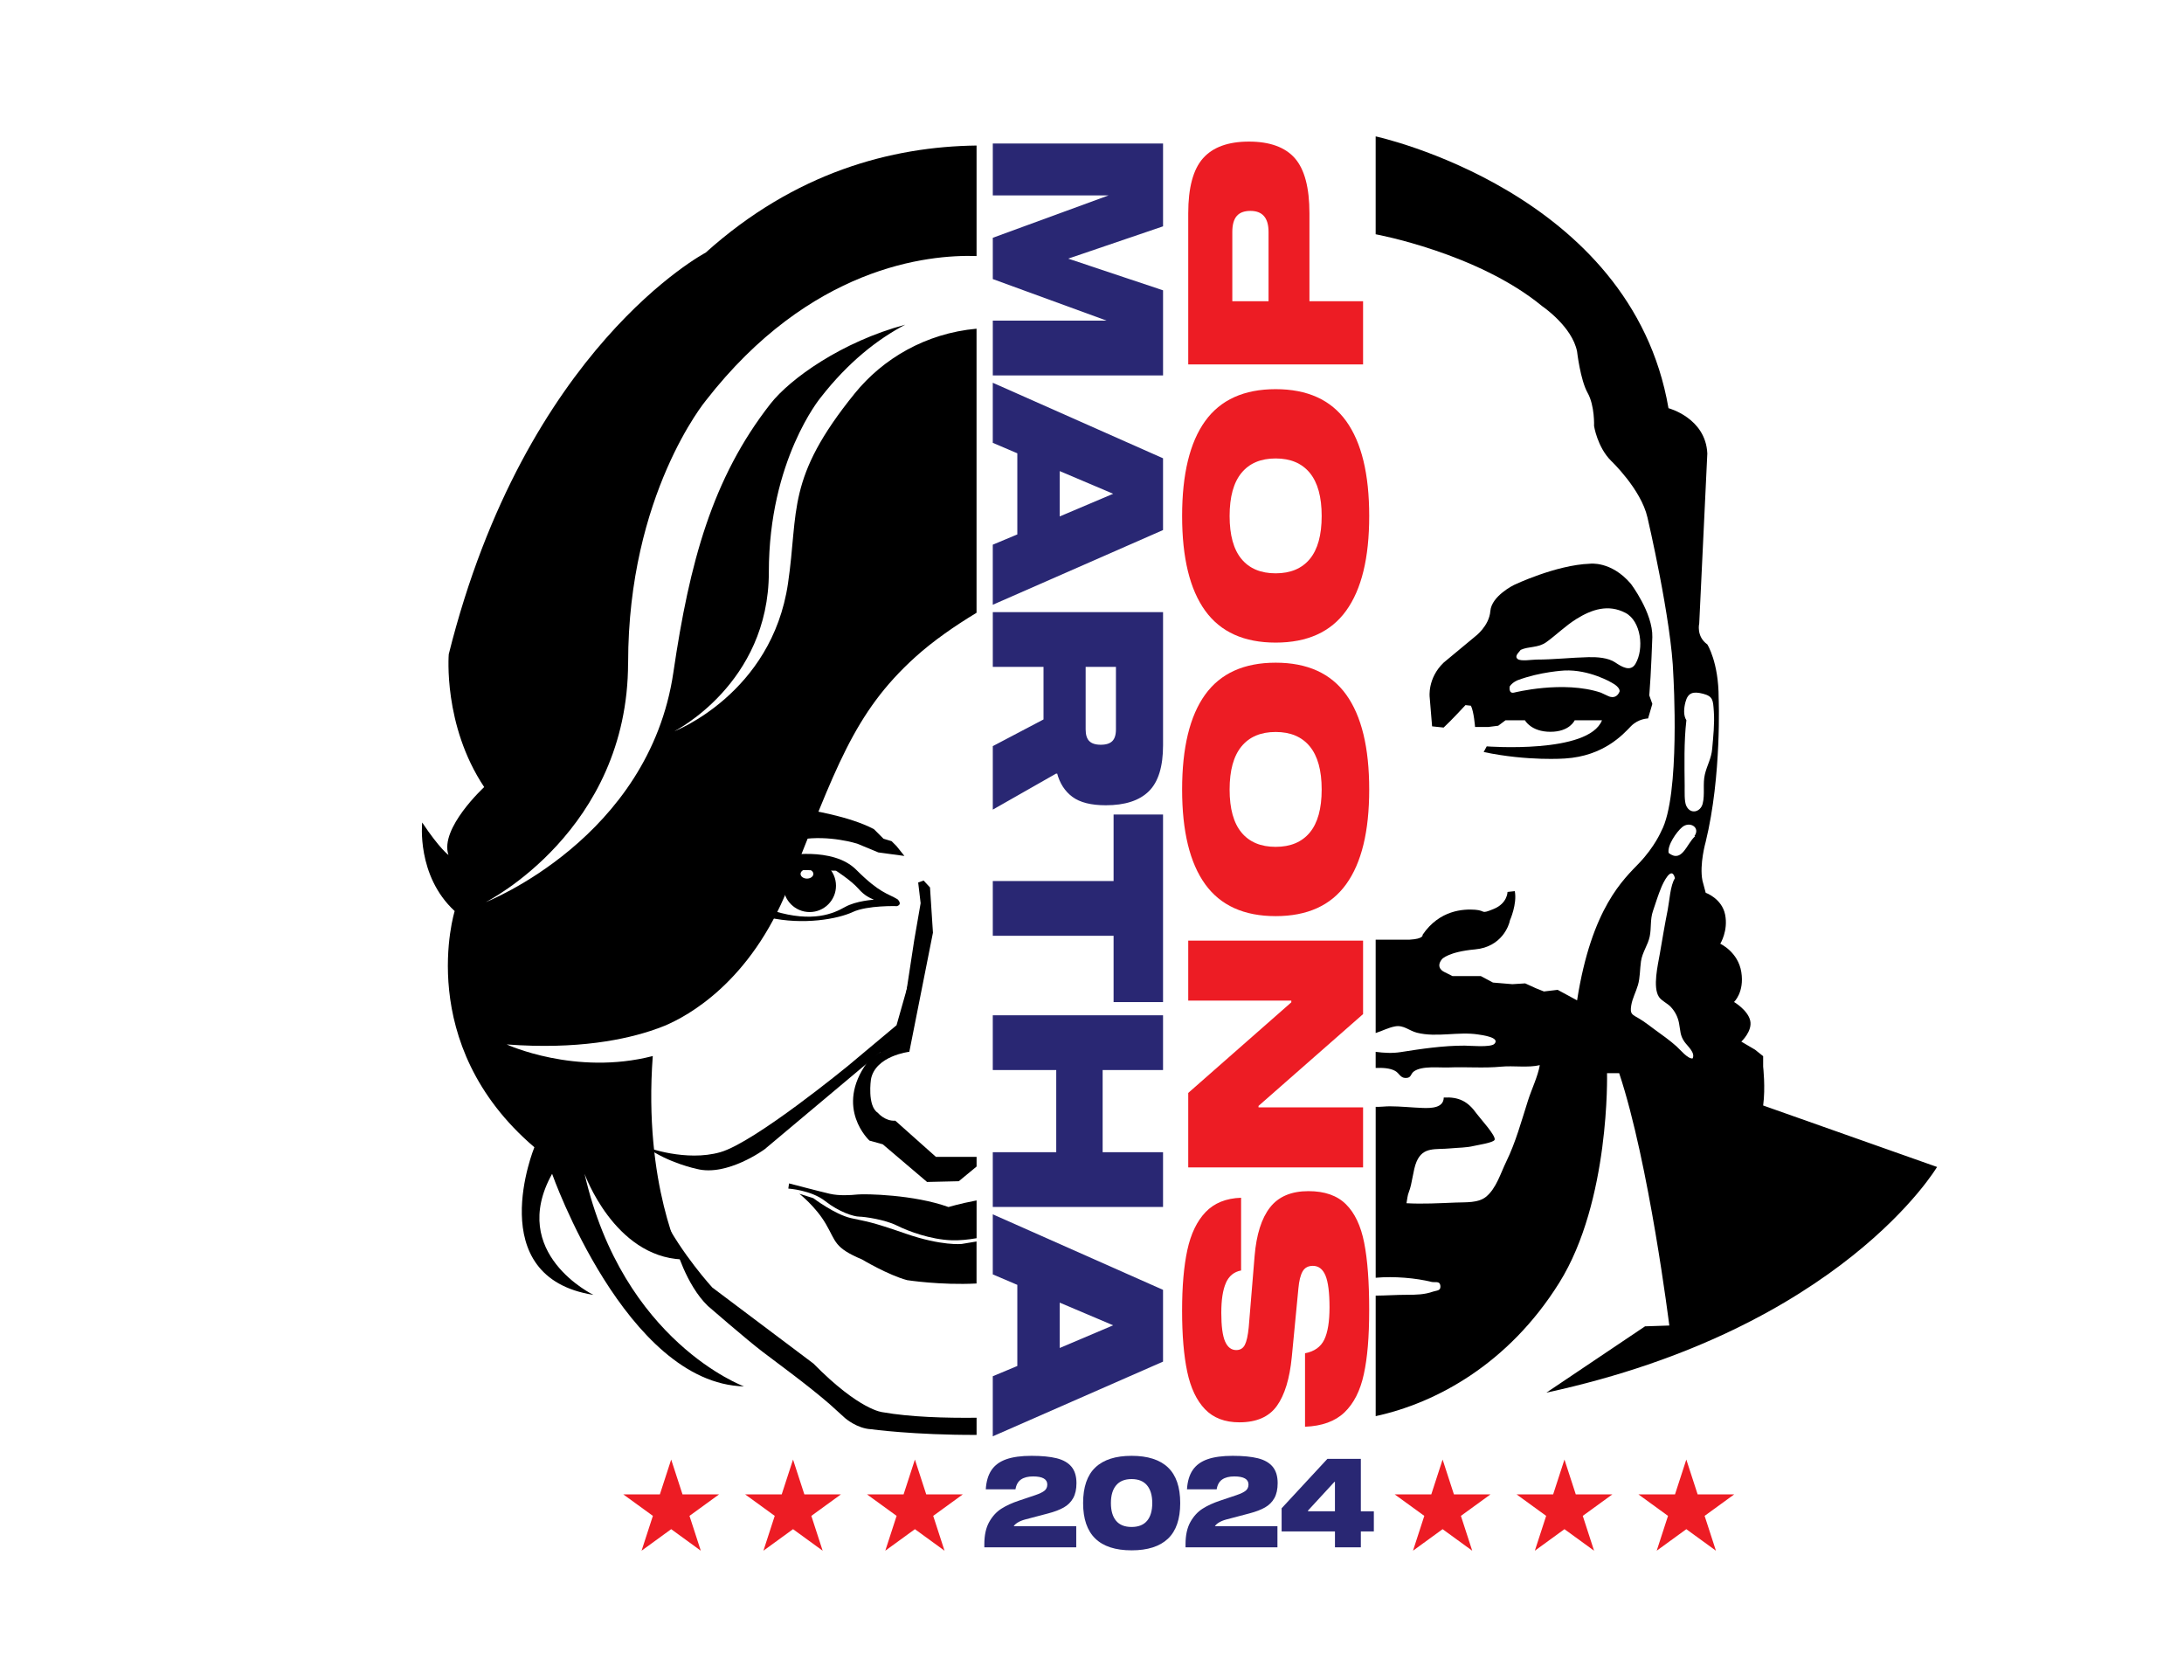 <?xml version="1.0" encoding="UTF-8"?>
<svg xmlns="http://www.w3.org/2000/svg" version="1.1" viewBox="0 0 1253 964.01">
  <defs>
    <style>
      .cls-1, .cls-2 {
        fill: #292773;
      }

      .cls-2 {
        stroke: #292773;
        stroke-miterlimit: 10;
        stroke-width: 1.03px;
      }

      .cls-3 {
        fill: #ed1c24;
      }
    </style>
  </defs>
  <!-- Generator: Adobe Illustrator 28.6.0, SVG Export Plug-In . SVG Version: 1.2.0 Build 709)  -->
  <g>
    <g id="Art">
      <g>
        <polygon class="cls-3" points="827.65 837.34 834.14 857.31 855.14 857.31 838.15 869.65 844.64 889.63 827.65 877.28 810.66 889.63 817.15 869.65 800.15 857.31 821.16 857.31 827.65 837.34"/>
        <polygon class="cls-3" points="897.56 837.34 904.05 857.31 925.05 857.31 908.06 869.65 914.55 889.63 897.56 877.28 880.57 889.63 887.06 869.65 870.07 857.31 891.07 857.31 897.56 837.34"/>
        <polygon class="cls-3" points="967.47 837.34 973.96 857.31 994.96 857.31 977.97 869.65 984.46 889.63 967.47 877.28 950.48 889.63 956.97 869.65 939.98 857.31 960.98 857.31 967.47 837.34"/>
      </g>
      <g>
        <polygon class="cls-3" points="385.07 837.34 391.56 857.31 412.56 857.31 395.57 869.65 402.06 889.63 385.07 877.28 368.08 889.63 374.57 869.65 357.58 857.31 378.58 857.31 385.07 837.34"/>
        <polygon class="cls-3" points="454.98 837.34 461.47 857.31 482.47 857.31 465.48 869.65 471.97 889.63 454.98 877.28 437.99 889.63 444.48 869.65 427.49 857.31 448.49 857.31 454.98 837.34"/>
        <polygon class="cls-3" points="524.9 837.34 531.39 857.31 552.39 857.31 535.4 869.65 541.89 889.63 524.9 877.28 507.91 889.63 514.4 869.65 497.4 857.31 518.41 857.31 524.9 837.34"/>
      </g>
      <g>
        <path class="cls-2" d="M570.1,214.85v-30.38h65.79v-.71l-65.79-24.02v-22.96l66.6-24.38v-.82h-66.6v-28.73h96.65v46.63l-54.28,18.49v.82l54.28,18.14v47.93h-96.65Z"/>
        <path class="cls-2" d="M584.17,306.94v-47.22l-14.08-6.01v-33.33l96.65,42.87v40.51l-96.65,42.4v-33.33l14.08-5.89ZM607.46,297.05l31.67-13.42v-.71l-31.67-13.43v27.56Z"/>
        <path class="cls-2" d="M570.1,463.57v-35.21l29.1-15.31v-30.97h-29.1v-30.38h96.65v75.84c0,12.09-2.66,20.77-7.99,26.03-5.32,5.26-13.45,7.89-24.36,7.89-8.3,0-14.58-1.57-18.82-4.71-4.24-3.14-7.13-7.62-8.66-13.42h-1.22l-35.6,20.26ZM624.58,425.53c1.49,1.49,3.81,2.24,6.97,2.24s5.48-.75,6.97-2.24c1.49-1.49,2.23-3.85,2.23-7.07v-36.39h-18.41v36.39c0,3.22.75,5.57,2.23,7.07Z"/>
        <path class="cls-2" d="M639.4,574.38v-38.04h-69.3v-30.38h69.3v-38.16h27.34v106.58h-27.34Z"/>
        <path class="cls-2" d="M666.74,691.91h-96.65v-30.38h36.41v-48.17h-36.41v-30.38h96.65v30.38h-34.65v48.17h34.65v30.38Z"/>
        <path class="cls-2" d="M584.17,784v-47.22l-14.08-6.01v-33.33l96.65,42.87v40.51l-96.65,42.4v-33.33l14.08-5.89ZM607.46,774.11l31.67-13.43v-.71l-31.67-13.43v27.56Z"/>
      </g>
      <g>
        <path class="cls-1" d="M583.81,873.51c-1.1.7-1.84,1.39-2.23,2.07h35.88v12.11h-52.73v-1.74c0-5.22.93-9.48,2.79-12.79,1.86-3.31,4.2-5.86,7.02-7.65,2.82-1.79,6.2-3.33,10.16-4.64l9.28-3.12c2.54-.87,4.32-1.74,5.34-2.61,1.02-.87,1.53-2.03,1.53-3.48,0-3.09-2.72-4.64-8.16-4.64-2.9,0-5.2.58-6.9,1.74-1.7,1.16-2.77,3.04-3.2,5.65h-17.03c.27-4.54,1.37-8.23,3.29-11.05,1.92-2.83,4.76-4.89,8.51-6.2s8.57-1.96,14.44-1.96,10.73.47,14.47,1.41,6.56,2.56,8.46,4.86c1.9,2.3,2.85,5.43,2.85,9.39,0,3.48-.63,6.34-1.88,8.59-1.25,2.25-3.04,4.04-5.37,5.36-2.33,1.33-5.33,2.48-9.01,3.44l-13.21,3.48c-1.76.48-3.19,1.08-4.29,1.78Z"/>
        <path class="cls-1" d="M670.09,841.87c4.68,4.45,7.02,11.26,7.02,20.44s-2.35,16-7.04,20.44-11.65,6.67-20.84,6.67c-18.55,0-27.83-9.04-27.83-27.11,0-9.18,2.34-15.99,7.02-20.44,4.68-4.45,11.62-6.67,20.81-6.67s16.2,2.22,20.87,6.67ZM658.11,872.46c1.98-2.37,2.96-5.75,2.96-10.15s-1-7.79-2.99-10.18c-2-2.39-4.95-3.59-8.87-3.59s-6.87,1.2-8.87,3.59c-2,2.39-2.99,5.79-2.99,10.18s.99,7.78,2.96,10.15c1.98,2.37,4.94,3.55,8.9,3.55s6.92-1.18,8.89-3.55Z"/>
        <path class="cls-1" d="M699.24,873.51c-1.1.7-1.84,1.39-2.23,2.07h35.88v12.11h-52.73v-1.74c0-5.22.93-9.48,2.79-12.79,1.86-3.31,4.2-5.86,7.02-7.65,2.82-1.79,6.2-3.33,10.16-4.64l9.28-3.12c2.54-.87,4.32-1.74,5.34-2.61,1.02-.87,1.53-2.03,1.53-3.48,0-3.09-2.72-4.64-8.16-4.64-2.9,0-5.2.58-6.9,1.74-1.7,1.16-2.77,3.04-3.2,5.65h-17.03c.27-4.54,1.37-8.23,3.29-11.05,1.92-2.83,4.76-4.89,8.51-6.2s8.57-1.96,14.44-1.96,10.73.47,14.47,1.41,6.56,2.56,8.46,4.86c1.9,2.3,2.85,5.43,2.85,9.39,0,3.48-.63,6.34-1.88,8.59-1.25,2.25-3.04,4.04-5.37,5.36-2.33,1.33-5.33,2.48-9.01,3.44l-13.21,3.48c-1.76.48-3.19,1.08-4.29,1.78Z"/>
        <path class="cls-1" d="M735.29,878.55v-13.26l26.25-28.34h19.2v30.08h7.46v11.53h-7.46v9.13h-14.85v-9.13h-30.59ZM765.88,850.13h-.29l-15.15,16.46v.43h15.44v-16.89Z"/>
      </g>
      <g>
        <path class="cls-3" d="M703.35,735.96c-1.78,3.98-2.67,9.72-2.67,17.21s.73,13.16,2.18,16.44c1.45,3.28,3.58,4.92,6.39,4.92,2.25,0,3.89-.98,4.92-2.95,1.03-1.97,1.78-5.34,2.25-10.12l3.37-40.88c1.03-12.36,3.98-21.66,8.85-27.89,4.87-6.23,12.22-9.34,22.06-9.34,9.27,0,16.44,2.51,21.49,7.52,5.06,5.01,8.55,12.36,10.46,22.06,1.92,9.69,2.88,22.5,2.88,38.42s-1.03,27.63-3.09,37.09c-2.06,9.46-5.76,16.74-11.1,21.85-5.34,5.11-12.88,7.84-22.62,8.22v-42.15c5.34-1.03,9.01-3.63,11.03-7.8,2.02-4.17,3.02-10.37,3.02-18.61s-.77-14.49-2.32-18.19c-1.55-3.7-3.96-5.55-7.24-5.55-2.71,0-4.68,1.08-5.9,3.23-1.21,2.16-2.01,5.39-2.39,9.69l-3.79,39.34c-1.21,12.46-4.07,21.82-8.57,28.1-4.5,6.28-11.66,9.41-21.49,9.41-8.34,0-14.91-2.5-19.74-7.52-4.82-5.01-8.22-12.17-10.19-21.49-1.97-9.32-2.95-21-2.95-35.05s1.01-25.57,3.02-34.84,5.5-16.51,10.46-21.71c4.97-5.2,11.76-7.94,20.37-8.22v41.72c-4.03.75-6.93,3.12-8.71,7.09Z"/>
        <path class="cls-3" d="M681.71,539.63h100.31v42.15l-59.99,52.68v.84h59.99v34.42h-100.31v-42.71l59.14-51.98v-.98h-59.14v-34.42Z"/>
        <path class="cls-3" d="M691.41,398.51c8.8-12.22,22.29-18.33,40.46-18.33s31.66,6.11,40.46,18.33c8.8,12.22,13.21,30.37,13.21,54.44s-4.4,42.08-13.21,54.3c-8.8,12.22-22.29,18.33-40.46,18.33s-31.65-6.11-40.46-18.33c-8.8-12.22-13.21-30.32-13.21-54.3s4.4-42.22,13.21-54.44ZM751.46,428.22c-4.54-5.52-11.07-8.29-19.6-8.29s-15.05,2.76-19.6,8.29c-4.54,5.53-6.81,13.77-6.81,24.73s2.27,19.18,6.81,24.66c4.54,5.48,11.08,8.22,19.6,8.22s15.06-2.74,19.6-8.22c4.54-5.48,6.81-13.7,6.81-24.66s-2.27-19.2-6.81-24.73Z"/>
        <path class="cls-3" d="M691.41,241.59c8.8-12.22,22.29-18.33,40.46-18.33s31.66,6.11,40.46,18.33c8.8,12.22,13.21,30.37,13.21,54.44s-4.4,42.08-13.21,54.3c-8.8,12.22-22.29,18.33-40.46,18.33s-31.65-6.11-40.46-18.33c-8.8-12.22-13.21-30.32-13.21-54.3s4.4-42.22,13.21-54.44ZM751.46,271.3c-4.54-5.52-11.07-8.29-19.6-8.29s-15.05,2.76-19.6,8.29c-4.54,5.53-6.81,13.77-6.81,24.73s2.27,19.18,6.81,24.66c4.54,5.48,11.08,8.22,19.6,8.22s15.06-2.74,19.6-8.22c4.54-5.48,6.81-13.7,6.81-24.66s-2.27-19.2-6.81-24.73Z"/>
        <path class="cls-3" d="M690.21,90.78c5.67-6.37,14.45-9.55,26.34-9.55s20.77,3.19,26.34,9.55c5.57,6.37,8.36,16.91,8.36,31.61v50.43h30.77v36.25h-100.31v-86.68c0-14.7,2.83-25.24,8.5-31.61ZM717.4,120.99c-3.56,0-6.18.98-7.87,2.95-1.69,1.97-2.53,5.01-2.53,9.13v39.76h20.79v-39.76c0-8.05-3.46-12.08-10.4-12.08Z"/>
      </g>
      <g>
        <path d="M1011.55,634.23c1.39-10.21,0-22.28,0-22.28v-6.03l-4.64-3.71-7.89-4.64s6.5-6.03,5.1-12.07c-1.39-6.03-9.28-10.67-9.28-10.67,0,0,6.03-5.57,4.18-17.17-1.86-11.6-12.07-16.24-12.07-16.24,0,0,4.64-7.43,2.78-16.71-1.86-9.28-11.14-12.53-11.14-12.53l-1.86-6.96c-1.86-9.28,1.86-22.28,1.86-22.28,9.28-38.05,7.43-82.61,7.43-82.61,0-20.42-6.5-30.63-6.5-30.63-6.5-4.64-4.64-12.07-4.64-12.07l4.64-97.46c-.93-20.42-22.28-25.99-22.28-25.99-21.35-124.37-168-155.93-168-155.93v56.15s58.47,10.67,95.6,41.3c0,0,17.17,11.6,19.96,25.99,0,0,1.86,16.24,6.03,23.67,4.18,7.43,3.71,19.03,3.71,19.03,0,0,1.86,12.07,9.75,19.96,0,0,17.17,16.24,20.88,32.49,0,0,13.92,59.4,14.85,90.5,0,0,4.18,69.15-6.96,89.57,0,0-3.71,8.82-12.53,18.1-8.82,9.28-27.38,25.52-35.73,78.89l-11.14-6.03-7.89.93-4.64-1.86-6.11-2.78-7.34.46-11.14-.93-6.96-3.71h-16.24l-4.64-2.32s-5.57-2.32-1.39-7.43c0,0,3.58-4.18,18.96-5.57,15.38-1.39,19.56-13.92,20.02-16.71,0,0,4.18-9.28,2.78-16.71l-4.18.46s0,6.5-7.89,9.75c-7.89,3.25-4.31.93-10.74.46-6.43-.46-20.35,0-30.1,14.39,0,0,.93,2.32-7.43,2.78h-19.49v53.56c3.75-1.18,7.28-3.1,11.16-3.81,4.92-.91,8.03,2.5,12.51,3.63,11.29,2.87,23.76-.78,35.17,1.02,1.98.31,12.83,1.65,9.29,5.37-2.08,2.19-14.3,1.03-17.04,1.02-12.38-.02-24.85,1.84-36.71,3.71-4.85.77-9.61.48-14.38-.14v9.23c3.94-.11,8.07.01,11.15,1.69,2.45,1.33,2.94,4.05,6.03,4.07,3.45.02,2.69-2.26,4.73-3.74,4.69-3.41,14.38-2.06,20.19-2.3,9.97-.4,20.01.51,29.93-.45,6.96-.67,15.41.73,22.14-.87-1.1,6.44-4.7,13.78-6.78,20.32-3.69,11.58-7.09,24.05-12.42,34.94-3.27,6.67-5.77,15.53-11.73,20.32-4.44,3.56-11.45,3.02-17.36,3.25-9.33.36-18.91.92-28.19.38.4-2.04.52-4.37,1.35-6.41,2.03-5.04,2.33-12.52,4.41-17.4,3.76-8.81,10.72-6.8,19.6-7.66,4.46-.43,8.96-.34,13.25-1.39,1.95-.48,11.22-1.83,11.94-3.5.97-2.26-8.52-12.5-10.34-15.06-4.98-7-10.18-9.68-18.84-9.21-.09,6.13-7.44,6.14-12.21,5.97-5.89-.2-12.53-.94-18.84-.94-2.47,0-5.4.41-8,.31v98.05c10.57-.94,23.14.15,32,2.38,2.08.52,4.95-.88,5.14,2.53.15,2.68-2.26,2.35-4.19,3.03-4.93,1.74-9.65,1.84-15.05,1.84-6,0-11.93.44-17.9.48v69.13c34.34-7.43,76.11-29.7,105.35-76.57,29.24-46.87,27.38-120.2,27.38-120.2h6.96c17.17,51.51,28.77,144.79,28.77,144.79l-13.92.46-56.62,38.05c169.39-36.66,224.15-129.48,224.15-129.48l-99.78-35.27ZM971.09,607.23c-2.79.31-7.1-5.01-9.21-6.91-3.93-3.53-8.21-6.51-12.62-9.73-2.82-2.06-5.68-4.35-8.69-6.14-4.26-2.53-5.56-2.48-4.68-7.78.66-3.95,2.71-7.67,3.84-11.58,1.26-4.34,1.07-9.09,1.73-13.58.77-5.23,4.02-9.41,5.01-14.26,1.01-4.92.19-9.68,1.83-14.51,1.59-4.68,2.95-9.19,4.88-13.81.8-1.9,5.79-12.95,7.77-5.11-2.67,4-3.15,13.07-4.15,18.1-1.67,8.35-3.1,16.93-4.56,25.42-1.07,6.22-4.16,19.04-.47,24.59,1.49,2.25,4.82,3.63,6.76,5.7,2.52,2.7,4.07,5.81,4.74,9.26.88,4.53.53,7.06,3.12,10.76,1.78,2.55,6.37,6.27,4.69,9.57ZM972.57,479.69c-5.05,4.45-7.46,15.6-15.23,9.67-.94-4.29,4.55-12.21,7.82-14.89,4.26-3.49,10.55.18,6.95,5.22h.46ZM967.44,462.29c-1.2-2.6-.88-8.38-.91-11.33-.11-12.06-.46-25.37.98-37.76-1.78-2.71-1.48-6.8-.53-10.43,1.45-5.53,4.52-6.21,10.11-4.77,5.79,1.5,5.71,3.78,6.17,10.23.49,6.86-.35,14.53-.95,21.37-.5,5.68-2.93,9.31-4.2,14.68-1.28,5.4.11,11.37-1.25,16.77-1.23,4.88-7.04,6.38-9.42,1.23Z"/>
        <path d="M946.23,398.94c1.04-12.53,1.74-33.41,1.74-33.41.35-13.92-12.34-30.63-12.34-30.63-11.29-13.23-23.51-11.49-23.51-11.49-19.49.7-43.51,12.18-43.51,12.18,0,0-12.88,6.27-13.57,14.97-.7,8.7-8.77,14.62-8.77,14.62l-18.03,14.97c-9.4,9.05-8.01,19.84-8.01,19.84l1.39,16.71,6.61.7c4.18-3.83,12.53-12.88,12.53-12.88l3.13.35c1.74,3.48,2.37,12.18,2.37,12.18h7.73l5.57-.7,4.18-3.13h11.14s3.48,6.61,14.62,6.61,13.92-6.61,13.92-6.61h15.66c-7.66,19.49-66.13,14.97-66.13,14.97l-1.74,3.25c25.41,5.34,46.64,3.71,46.64,3.71,22.28-1.39,33.41-13.92,37.78-18.45,4.37-4.52,9.9-4.52,9.9-4.52l2.44-8.35-1.75-4.87ZM929.18,396.73c-2.09,5.09-6.61,2.56-6.61,2.56l-4.18-1.94c-21.58-7.16-49.77,0-49.77,0-3.36.74-2.44-3.63-2.44-3.63,1.74-2.44,4.52-3.48,4.52-3.48,12.88-4.87,26.8-5.57,26.8-5.57,14.27-.7,27.15,6.96,27.15,6.96,5.22,2.78,4.52,5.09,4.52,5.09ZM938.29,380.84c-2.84,4.81-7.93,1.68-11.56-.77-4.12-2.79-10.45-3.17-15.39-3.06-9.99.23-19.81,1.39-29.9,1.39-2.36,0-8.95,1.15-10.74-.33-1.99-1.65.61-3.65,1.74-5.24,4.57-2.12,10.03-1.04,14.7-4.42,5.89-4.26,11.11-9.48,17.32-13.34,8.88-5.51,18.28-8.59,28.09-3.47,8.98,4.69,10.83,20.6,5.74,29.24Z"/>
      </g>
      <g>
        <path d="M440.95,526.34c20.04,4.52,39.8.85,48.27-3.11,8.47-3.95,25.41-3.39,25.41-3.39,3.39-1.13.28-3.95.28-3.95-5.65-3.39-10.16-3.39-23.71-16.94-13.55-13.55-41.78-7.9-41.78-7.9l-8.47,35.29ZM444.06,522.67l7.34-23.71,28.23.56s8.75,5.65,12.7,10.16c3.95,4.52,6.78,5.36,9.03,6.49,0,0-10.16.56-16.66,4.23-6.49,3.67-18.35,9.03-40.65,2.26Z"/>
        <path d="M449.42,508.14c0,8.34,6.76,15.1,15.1,15.1,8.34,0,15.1-6.76,15.1-15.1,0-8.34-6.76-15.1-15.1-15.1-8.34,0-15.1,6.76-15.1,15.1ZM459.3,501.36c0-1.48,1.64-2.68,3.67-2.68,2.03,0,3.67,1.2,3.67,2.68,0,1.48-1.64,2.68-3.67,2.68s-3.67-1.2-3.67-2.68Z"/>
        <path d="M491.77,484s-15.81-5.08-32.32-2.4l4.23-16.94s23.29,3.39,37.69,11.01l5.5,5.5,4.66,1.41,2.82,2.82,4.52,5.65-8.47-1.14-6.49-.88-12.14-5.04Z"/>
        <path d="M505.32,603.41l-66.62,55.9s-21.45,15.81-38.96,11.29c0,0-16.37-3.39-28.79-12.42,0,0,22.58,8.47,42.34,2.82,19.76-5.65,73.4-49.68,73.4-49.68l27.67-23.15,11.86-41.78-5.65,48.56-1.83,5.65-12.28,6.14-1.13-3.32Z"/>
        <path d="M560.27,813.35c-17.93.2-38.19-.4-53.82-3.16,0,0-13.13-.85-39.8-27.95l-58.01-43.62s-17.78-19.48-28.37-40.65l7.2,16.94s5.93,22.02,18.63,34.3c0,0,22.44,19.48,31.34,26.25,8.89,6.78,25.83,19.06,38.53,30.07l8.89,8.05s6.77,5.93,14.82,6.35c0,0,24.47,3.37,60.6,3.27v-9.85Z"/>
        <g>
          <path d="M560.27,712.23c-2.92.5-5.77.98-8.51,1.42,0,0-11.43,1.27-32.18-5.93-20.75-7.2-22.02-6.78-31.34-8.89-9.32-2.12-21.6-11.43-21.6-11.43l-8.05-2.54s9.32,7.2,15.24,17.36c5.93,10.16,4.66,13.55,20.75,20.33,0,0,14.82,8.89,25.83,11.86,0,0,19.15,2.99,39.85,1.93v-24.1Z"/>
          <path d="M492.9,697.98c2.96,0,14.82,1.69,21.6,5.08,6.78,3.39,19.48,8.05,31.34,8.47,4.79.17,9.79-.36,14.44-1.18v-21.67c-9.69,1.84-16.13,3.79-16.13,3.79-19.9-7.2-47.85-7.62-52.08-7.2-4.23.42-10.59.85-16.09-.42-5.5-1.27-23.29-5.93-23.29-5.93l-.42,2.96s13.13.85,21.17,7.2c8.05,6.35,16.51,8.89,19.48,8.89Z"/>
        </g>
        <path d="M560.27,663.68h-23.33l-23.29-20.75c-5.93.42-10.02-4.52-10.02-4.52-6.21-3.95-3.95-19.2-3.95-19.2,2.54-13.55,22.02-15.81,22.02-15.81l13.55-68.32-1.69-25.97-3.67-3.95-3.11,1.13,1.41,11.86-3.67,21.17-9.17,59.99-4.23,1.27c-8.05,2.96-13.55,8.89-13.55,8.89-19.06,26.25,1.27,44.89,1.27,44.89l7.62,2.12,25.41,21.6,18.21-.42,10.21-8.42v-5.55Z"/>
        <path d="M360.37,380.2c0-96.53,44.55-150.36,44.55-150.36,59.78-76.86,127.15-83.86,155.35-82.96v-63.39c-48.72.61-104.08,15.3-155.45,61.47,0,0-103.32,54.2-147.36,230.36,0,0-3.39,40.65,20.33,76.22,0,0-25.74,23.71-20.49,38.96,0,0-4.91-3.39-15.08-18.63,0,0-3.39,30.49,18.63,50.81,0,0-23.71,76.22,45.73,135.5,0,0-30.49,74.53,33.88,84.69,0,0-49.12-23.71-23.71-69.45,0,0,42.35,120.26,110.1,121.95,0,0-69.45-25.41-91.47-121.95,0,0,16.94,47.43,55.9,49.12,0,0-22.27-43.07-16.77-116.69-44.5,11.46-83.81-6.66-83.81-6.66,40.62,3.05,68.43-2.79,85.32-8.71,0-.02,0-.03,0-.05,0,0,.57-.16,1.57-.51,1.29-.47,2.5-.94,3.65-1.41,13.34-5.57,49.25-25.02,71-79.39,27.1-67.75,37.26-99.93,72.83-132.12,10.3-9.32,22.73-17.92,35.19-25.45v-162.98c-29.3,2.67-53.81,17.28-69.91,37.17-39.54,48.84-32.08,67-38.26,108.97-9.32,63.35-65.31,84.86-65.31,84.86,0,0,54.32-27.16,54.32-91.36s29.63-100.01,29.63-100.01c16.06-20.65,32.96-33.71,48.62-41.92-36.35,9.75-66.03,30.96-77.33,45.39-33.41,42.7-46.41,90.96-55.69,154.08-14.01,95.25-107.67,131.8-107.67,131.8,0,0,81.68-40.84,81.68-137.37Z"/>
      </g>
    </g>
  </g>
</svg>